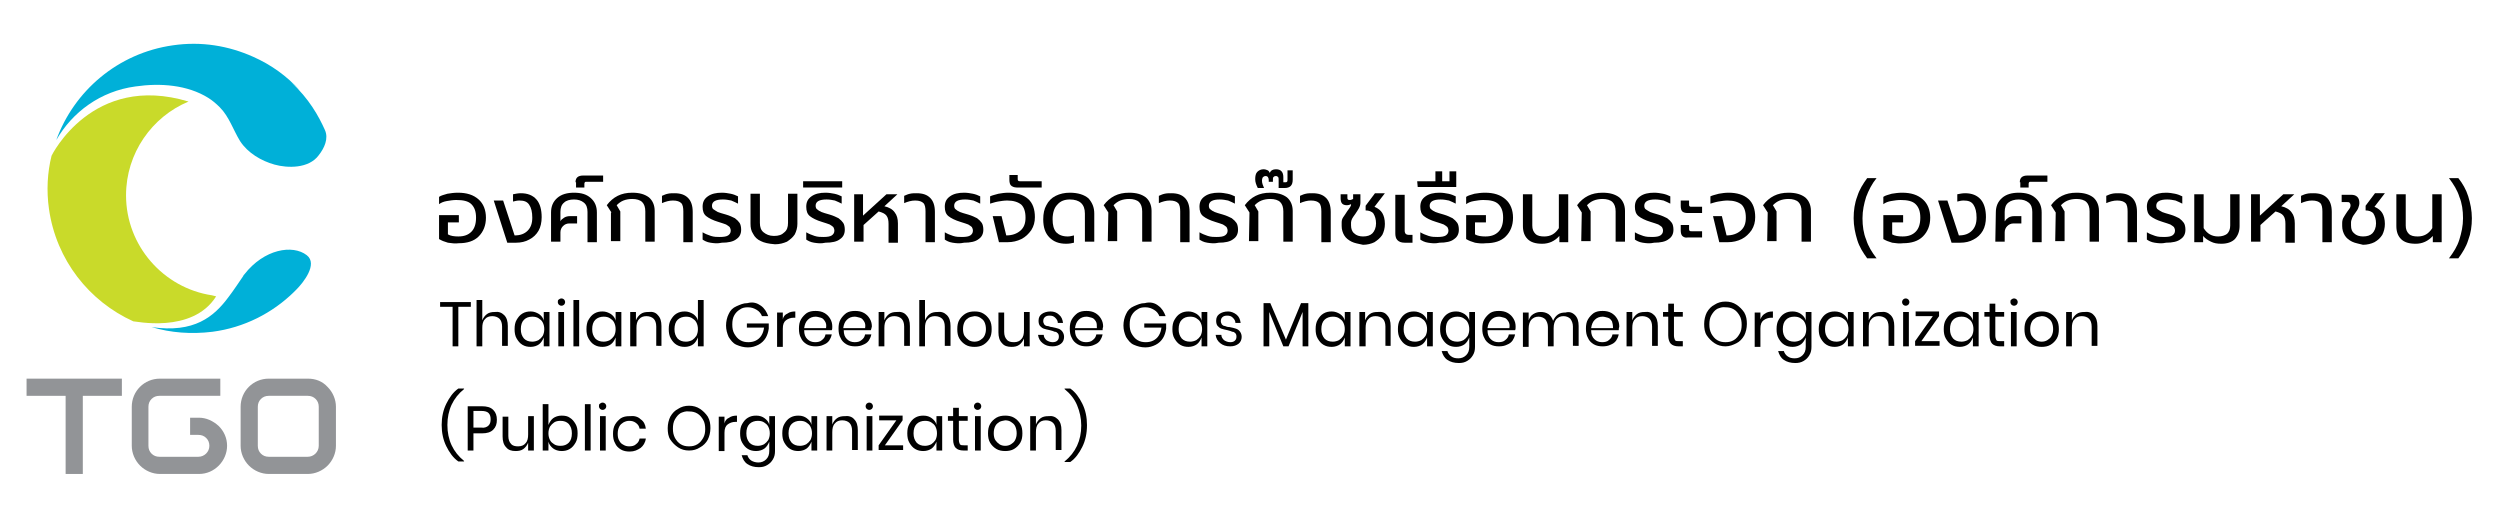 <?xml version="1.0" encoding="utf-8"?>
<!-- Generator: Adobe Illustrator 23.0.1, SVG Export Plug-In . SVG Version: 6.00 Build 0)  -->
<svg version="1.1" id="Layer_1" xmlns="http://www.w3.org/2000/svg" xmlns:xlink="http://www.w3.org/1999/xlink" x="0px" y="0px"
	 viewBox="0 0 480 101" style="enable-background:new 0 0 480 101;" xml:space="preserve">
<style type="text/css">
	.logost0{fill:#C9DA2A;}
	.logost1{fill:#00B0D8;}
	.logost2{fill:#929497;}
</style>
<g>
	<path class="logost0" d="M41.5,56.9L41.5,56.9c-0.3-0.1-0.5-0.1-0.8-0.2c-9.3-1.4-16.5-9.5-16.5-19.2c0-8.1,5-15.1,12-18
		C17.7,13.9,9.9,29.9,9.9,29.9c-0.8,3.2-1,6.7-0.5,10.2c1.4,9.9,7.8,17.8,16.2,21.6l0,0C25.7,61.6,36.9,64.2,41.5,56.9"/>
	<path class="logost1" d="M58.9,49c-2.7-2.1-8.2-1.2-12,3.7c-0.1,0.1-0.2,0.2-0.2,0.3c-0.9,1.3-1.8,2.7-2.8,4c-2.8,3.8-6.6,7-14.8,5.8
		c3.7,1.1,7.6,1.4,11.7,0.9c6.1-0.8,11.5-3.6,15.6-7.6l0,0c0,0,0.2-0.2,0.5-0.5C58.2,54.3,61.1,50.7,58.9,49"/>
	<path class="logost1" d="M62.4,25c-1.2-2.7-3.1-6.1-6.5-9.2c0.6,0.5,1.2,1.1,1.7,1.6c-2.5-2.8-5.6-5-9-6.5c-4.7-2.1-9.9-3-15.4-2.2
		c-10.6,1.5-19,8.8-22.4,18.2c3.1-5.4,8.5-9.4,15.2-10.3c4.8-0.7,10-0.3,14,2.2c0.8,0.5,1.5,1.1,2.2,1.8c1.8,1.8,2.6,4.4,3.9,6.5
		c1.5,2.3,4.1,3.8,6.6,4.5s6.6,0.8,8.5-1.8C62.3,28.4,63.1,26.6,62.4,25"/>
</g>
<g>
	<path class="logost2" d="M59.1,72.7c1.5,0,2.8,0.5,3.8,1.6c1,1,1.6,2.4,1.6,3.8v7.5c0,1.4-0.6,2.8-1.6,3.8S60.5,91,59.1,91h-7.5
		c-1.4,0-2.8-0.6-3.8-1.6s-1.6-2.4-1.6-3.8v-7.5c0-3,2.4-5.4,5.4-5.4H59.1z M61.2,85.6v-7.5c0-0.6-0.2-1.1-0.6-1.5S59.7,76,59.1,76
		h-7.5c-0.6,0-1.1,0.2-1.5,0.6s-0.6,0.9-0.6,1.5v7.5c0,0.6,0.2,1.1,0.6,1.5c0.4,0.4,0.9,0.6,1.5,0.6h7.5
		C60.2,87.7,61.2,86.8,61.2,85.6"/>
	<polygon class="logost2" points="23.4,72.7 5.1,72.7 5.1,76 12.6,76 12.6,91 15.9,91 15.9,76 23.4,76 	"/>
	<path class="logost2" d="M38.2,80.2L38.2,80.2h-1.7v3.3h1.6c0.6,0,1.1,0.2,1.5,0.6s0.6,0.9,0.6,1.5c0,1.2-1,2.1-2.1,2.1h-7.5
		c-0.6,0-1.1-0.2-1.5-0.6s-0.6-0.9-0.6-1.5v-7.5c0-0.6,0.2-1.1,0.6-1.5S30,76,30.6,76h11.7v-3.3H30.7c-3,0-5.4,2.4-5.4,5.4v7.5
		c0,1.4,0.6,2.8,1.6,3.8s2.4,1.6,3.8,1.6h7.5c1.5,0,2.8-0.6,3.8-1.6s1.6-2.4,1.6-3.8c0-1.5-0.6-2.8-1.6-3.8
		C40.9,80.8,39.6,80.2,38.2,80.2"/>
</g>
<g>
	<path d="M86,46.6c-0.7-0.2-1.2-0.4-1.7-0.7v-4.6h3.8v1.4H86V45c0.5,0.3,1.2,0.4,2,0.4c1.1,0,1.9-0.3,2.5-0.9
		c0.6-0.6,0.9-1.5,0.9-2.7s-0.3-2-0.9-2.6s-1.6-0.8-2.9-0.8c-0.6,0-1.2,0.1-1.8,0.2c-0.6,0.1-1.1,0.3-1.5,0.6v-1.4
		c0.4-0.3,1-0.4,1.6-0.6c0.6-0.1,1.3-0.2,2-0.2c1.7,0,3,0.4,4,1.3c0.9,0.8,1.4,2,1.4,3.5s-0.5,2.7-1.4,3.6c-0.9,0.9-2.2,1.3-3.8,1.3
		C87.4,46.8,86.7,46.7,86,46.6z"/>
	<path d="M94.8,38.5h1.8l2.2,6.7c1.1,0,1.9-0.3,2.5-0.9c0.6-0.6,0.9-1.4,0.9-2.5s-0.2-1.9-0.6-2.5s-1-0.8-1.9-0.8
		c-0.4,0-0.8,0.1-1.2,0.2v-1.4c0.5-0.1,1-0.2,1.5-0.2c1.3,0,2.3,0.4,3,1.2s1,2,1,3.4c0,1-0.2,1.9-0.6,2.6s-1,1.3-1.8,1.7
		c-0.7,0.4-1.6,0.6-2.5,0.6h-1.7L94.8,38.5z"/>
	<path d="M105.8,40.8c0-1.2,0.4-2.1,1.2-2.8c0.8-0.7,1.9-1,3.2-1c1.4,0,2.4,0.3,3.2,1c0.8,0.7,1.2,1.6,1.2,2.8v5.7h-1.8v-5.8
		c0-0.8-0.2-1.4-0.7-1.8c-0.5-0.4-1.1-0.6-1.9-0.6s-1.5,0.2-1.9,0.6c-0.5,0.4-0.7,1-0.7,1.8v1.8c0.1-0.3,0.4-0.5,0.7-0.7
		c0.3-0.2,0.7-0.3,1.1-0.3h1.4v1.4h-1.5c-0.5,0-0.9,0.2-1.2,0.5c-0.3,0.3-0.5,0.7-0.5,1.2v1.8h-1.8L105.8,40.8L105.8,40.8z"/>
	<path d="M110.5,35c0-0.9,0.5-1.3,1.5-1.3h3.8v1.2h-3.1c-0.2,0-0.4,0-0.4,0.1c-0.1,0.1-0.1,0.2-0.1,0.4V36h-1.6v-1H110.5z"/>
	<path d="M117.4,40.8l-0.9-1.4c0.6-0.8,1.3-1.4,2.1-1.8c0.8-0.4,1.7-0.6,2.8-0.6c1.4,0,2.4,0.3,3.2,0.9c0.7,0.6,1.1,1.5,1.1,2.6v5.9
		h-1.8v-5.8c0-0.8-0.2-1.4-0.6-1.8c-0.4-0.4-1.1-0.6-1.9-0.6c-0.6,0-1.2,0.1-1.7,0.3s-0.9,0.5-1.3,0.9l0.7,1.2v5.7h-1.8v-5.5
		C117.3,40.8,117.4,40.8,117.4,40.8z"/>
	<path d="M131.2,40.6c0-0.7-0.1-1.3-0.4-1.6c-0.3-0.3-0.8-0.5-1.6-0.5c-0.7,0-1.4,0.2-2.1,0.5v-1.4c0.3-0.1,0.6-0.3,1.1-0.4
		c0.4-0.1,0.9-0.1,1.3-0.1c1.2,0,2,0.3,2.6,0.9c0.6,0.6,0.9,1.5,0.9,2.7v5.8h-1.8V40.6z"/>
	<path d="M136.4,46.6c-0.7-0.1-1.2-0.4-1.5-0.6v-1.4c0.5,0.3,1,0.5,1.6,0.7s1.2,0.2,1.7,0.2c0.8,0,1.3-0.1,1.6-0.3s0.5-0.5,0.5-0.9
		c0-0.3-0.1-0.5-0.2-0.7c-0.2-0.2-0.4-0.3-0.7-0.5c-0.3-0.1-0.8-0.3-1.5-0.5c-1-0.3-1.8-0.7-2.3-1.1s-0.7-1-0.7-1.8
		c0-0.9,0.3-1.5,1-2s1.6-0.7,2.7-0.7c0.6,0,1.2,0.1,1.7,0.2c0.5,0.1,1,0.3,1.4,0.5v1.4c-0.4-0.2-0.8-0.4-1.3-0.6
		c-0.5-0.1-1-0.2-1.6-0.2c-1.4,0-2.1,0.4-2.1,1.2c0,0.3,0.1,0.6,0.3,0.7s0.4,0.3,0.8,0.5c0.3,0.1,0.8,0.3,1.6,0.5
		c0.7,0.2,1.3,0.5,1.7,0.7c0.4,0.3,0.7,0.6,0.9,0.9c0.2,0.3,0.3,0.8,0.3,1.3c0,0.8-0.3,1.4-0.9,1.8c-0.6,0.5-1.6,0.7-2.8,0.7
		C137.7,46.8,137.1,46.7,136.4,46.6z"/>
	<path d="M146.1,46.3c-0.7-0.3-1.2-0.8-1.5-1.4c-0.4-0.6-0.5-1.2-0.5-2v-5.7h1.8v5.6c0,0.8,0.2,1.4,0.7,1.8c0.5,0.4,1.1,0.7,2,0.7
		s1.5-0.2,2-0.7c0.5-0.4,0.7-1,0.7-1.8v-5.6h1.8V43c0,0.7-0.2,1.4-0.5,2c-0.4,0.6-0.9,1-1.5,1.4c-0.7,0.3-1.4,0.5-2.3,0.5
		C147.5,46.8,146.7,46.6,146.1,46.3z"/>
	<path d="M156.3,46.6c-0.7-0.1-1.2-0.4-1.5-0.6v-1.4c0.5,0.3,1,0.5,1.6,0.7s1.2,0.2,1.7,0.2c0.8,0,1.3-0.1,1.6-0.3s0.5-0.5,0.5-0.9
		c0-0.3-0.1-0.5-0.2-0.7c-0.2-0.2-0.4-0.3-0.7-0.5c-0.3-0.1-0.8-0.3-1.5-0.5c-1-0.3-1.8-0.7-2.3-1.1c-0.5-0.4-0.7-1-0.7-1.8
		c0-0.9,0.3-1.5,1-2s1.6-0.7,2.7-0.7c0.6,0,1.2,0.1,1.7,0.2c0.5,0.1,1,0.3,1.4,0.5v1.4c-0.4-0.2-0.8-0.4-1.3-0.6
		c-0.5-0.1-1-0.2-1.6-0.2c-1.4,0-2.1,0.4-2.1,1.2c0,0.3,0.1,0.6,0.3,0.7c0.2,0.2,0.4,0.3,0.8,0.5c0.3,0.1,0.8,0.3,1.6,0.5
		c0.7,0.2,1.3,0.5,1.7,0.7c0.4,0.3,0.7,0.6,0.9,0.9c0.2,0.3,0.3,0.8,0.3,1.3c0,0.8-0.3,1.4-0.9,1.8c-0.6,0.5-1.6,0.7-2.8,0.7
		C157.6,46.8,157,46.7,156.3,46.6z"/>
	<path d="M154.2,34.8h7.5V36h-7.5V34.8z"/>
	<path d="M163.9,37.3h1.8v4.1l4.5-4.1h2.1l-2.5,2.3c0.9,0.2,1.6,0.6,2,1.2c0.4,0.5,0.6,1.2,0.6,2.1v3.7h-1.8V43
		c0-0.7-0.1-1.2-0.4-1.6c-0.3-0.4-0.8-0.6-1.5-0.8l-2.9,2.6v3.2H164v-9.1C164,37.3,163.9,37.3,163.9,37.3z"/>
	<path d="M177.7,40.6c0-0.7-0.1-1.3-0.4-1.6c-0.3-0.3-0.8-0.5-1.6-0.5c-0.7,0-1.4,0.2-2.1,0.5v-1.4c0.3-0.1,0.6-0.3,1.1-0.4
		c0.4-0.1,0.9-0.1,1.3-0.1c1.2,0,2,0.3,2.6,0.9c0.6,0.6,0.9,1.5,0.9,2.7v5.8h-1.8V40.6z"/>
	<path d="M182.9,46.6c-0.7-0.1-1.2-0.4-1.5-0.6v-1.4c0.5,0.3,1,0.5,1.6,0.7s1.2,0.2,1.7,0.2c0.8,0,1.3-0.1,1.6-0.3s0.5-0.5,0.5-0.9
		c0-0.3-0.1-0.5-0.2-0.7c-0.2-0.2-0.4-0.3-0.7-0.5c-0.3-0.1-0.8-0.3-1.5-0.5c-1-0.3-1.8-0.7-2.3-1.1c-0.5-0.4-0.7-1-0.7-1.8
		c0-0.9,0.3-1.5,1-2s1.6-0.7,2.7-0.7c0.6,0,1.2,0.1,1.7,0.2c0.5,0.1,1,0.3,1.4,0.5v1.4c-0.4-0.2-0.8-0.4-1.3-0.6
		c-0.5-0.1-1-0.2-1.6-0.2c-1.4,0-2.1,0.4-2.1,1.2c0,0.3,0.1,0.6,0.3,0.7c0.2,0.2,0.4,0.3,0.8,0.5c0.3,0.1,0.8,0.3,1.6,0.5
		c0.7,0.2,1.3,0.5,1.7,0.7c0.4,0.3,0.7,0.6,0.9,0.9c0.2,0.3,0.3,0.8,0.3,1.3c0,0.8-0.3,1.4-0.9,1.8c-0.6,0.5-1.6,0.7-2.8,0.7
		C184.2,46.8,183.6,46.7,182.9,46.6z"/>
	<path d="M190.6,41.5h1.7l0.9,3.7c1.1,0,2-0.3,2.7-0.9c0.7-0.6,1-1.4,1-2.5c0-1.2-0.3-2-0.8-2.5c-0.6-0.5-1.5-0.8-2.7-0.8
		c-0.6,0-1.2,0.1-1.8,0.2c-0.6,0.1-1.1,0.3-1.5,0.4v-1.4c0.4-0.2,0.9-0.3,1.6-0.5c0.6-0.1,1.2-0.2,1.9-0.2c1.6,0,2.9,0.4,3.8,1.2
		c0.9,0.8,1.3,2,1.3,3.5c0,0.9-0.2,1.7-0.7,2.5c-0.5,0.7-1.1,1.3-1.9,1.7c-0.8,0.4-1.7,0.6-2.6,0.6h-1.7L190.6,41.5z"/>
	<path d="M194.1,35.6c-0.2-0.2-0.3-0.6-0.3-1.1v-0.9h1.6v0.7c0,0.2,0,0.3,0.1,0.4c0.1,0.1,0.2,0.1,0.4,0.1h4.1V36h-4.8
		C194.7,36,194.3,35.8,194.1,35.6z"/>
	<path d="M201.5,45.6c-0.8-0.8-1.2-1.9-1.2-3.5c0-1.1,0.2-2,0.6-2.7c0.4-0.8,1-1.4,1.8-1.8s1.7-0.6,2.7-0.6c1.6,0,2.8,0.4,3.6,1.1
		c0.7,0.8,1.1,1.7,1.1,2.9v5.4h-1.8V41c0-1.8-1-2.7-2.9-2.7c-1,0-1.8,0.3-2.4,1c-0.6,0.6-0.9,1.6-0.9,2.8c0,1.1,0.2,1.9,0.7,2.5
		c0.5,0.5,1.2,0.8,2.2,0.8c0.4,0,0.8-0.1,1.2-0.2v1.4c-0.4,0.1-0.9,0.2-1.5,0.2C203.3,46.8,202.3,46.4,201.5,45.6z"/>
	<path d="M212.8,40.8l-0.9-1.4c0.6-0.8,1.3-1.4,2.1-1.8c0.8-0.4,1.7-0.6,2.8-0.6c1.4,0,2.4,0.3,3.2,0.9c0.7,0.6,1.1,1.5,1.1,2.6v5.9
		h-1.8v-5.8c0-0.8-0.2-1.4-0.6-1.8c-0.4-0.4-1.1-0.6-1.9-0.6c-0.6,0-1.2,0.1-1.7,0.3s-0.9,0.5-1.3,0.9l0.7,1.2v5.7h-1.8L212.8,40.8
		L212.8,40.8z"/>
	<path d="M226.6,40.6c0-0.7-0.1-1.3-0.4-1.6c-0.3-0.3-0.8-0.5-1.6-0.5c-0.7,0-1.4,0.2-2.1,0.5v-1.4c0.3-0.1,0.6-0.3,1.1-0.4
		c0.4-0.1,0.9-0.1,1.3-0.1c1.2,0,2,0.3,2.6,0.9c0.6,0.6,0.9,1.5,0.9,2.7v5.8h-1.8V40.6z"/>
	<path d="M231.8,46.6c-0.7-0.1-1.2-0.4-1.5-0.6v-1.4c0.5,0.3,1,0.5,1.6,0.7s1.2,0.2,1.7,0.2c0.8,0,1.3-0.1,1.6-0.3s0.5-0.5,0.5-0.9
		c0-0.3-0.1-0.5-0.2-0.7c-0.2-0.2-0.4-0.3-0.7-0.5c-0.3-0.1-0.8-0.3-1.5-0.5c-1-0.3-1.8-0.7-2.3-1.1s-0.7-1-0.7-1.8
		c0-0.9,0.3-1.5,1-2s1.6-0.7,2.7-0.7c0.6,0,1.2,0.1,1.7,0.2c0.5,0.1,1,0.3,1.4,0.5v1.4c-0.4-0.2-0.8-0.4-1.3-0.6
		c-0.5-0.1-1-0.2-1.6-0.2c-1.4,0-2.1,0.4-2.1,1.2c0,0.3,0.1,0.6,0.3,0.7c0.2,0.2,0.4,0.3,0.8,0.5c0.3,0.1,0.8,0.3,1.6,0.5
		c0.7,0.2,1.3,0.5,1.7,0.7c0.4,0.3,0.7,0.6,0.9,0.9c0.2,0.3,0.3,0.8,0.3,1.3c0,0.8-0.3,1.4-0.9,1.8c-0.6,0.5-1.6,0.7-2.8,0.7
		C233.1,46.8,232.5,46.7,231.8,46.6z"/>
	<path d="M239.9,40.8l-0.9-1.4c0.6-0.8,1.3-1.4,2.1-1.8c0.8-0.4,1.7-0.6,2.8-0.6c1.4,0,2.4,0.3,3.2,0.9c0.7,0.6,1.1,1.5,1.1,2.6v5.9
		h-1.8v-5.8c0-0.8-0.2-1.4-0.6-1.8c-0.4-0.4-1.1-0.6-1.9-0.6c-0.6,0-1.2,0.1-1.7,0.3s-0.9,0.5-1.3,0.9l0.7,1.2v5.7h-1.8L239.9,40.8
		L239.9,40.8z"/>
	<path d="M241,34.4c0-0.6,0.1-1.1,0.4-1.4c0.3-0.3,0.7-0.5,1.2-0.5c0.3,0,0.6,0.1,0.8,0.2c0.2,0.1,0.3,0.3,0.4,0.5
		c0.2-0.5,0.6-0.7,1.2-0.7c0.9,0,1.4,0.5,1.4,1.5v1h0.3c0.2,0,0.3,0,0.4-0.1c0.1-0.1,0.1-0.2,0.1-0.4v-1.8h1v1.8
		c0,1.1-0.5,1.6-1.6,1.6h-1.1v-1.5c0-0.3,0-0.5-0.1-0.6s-0.2-0.2-0.4-0.2c-0.3,0-0.4,0.1-0.5,0.2c-0.1,0.1-0.1,0.3-0.1,0.6v0.3h-0.8
		v-0.3c0-0.5-0.2-0.8-0.6-0.8c-0.2,0-0.4,0.1-0.5,0.2s-0.2,0.4-0.2,0.7c0,0.5,0.2,0.9,0.4,1.4h-1.2C241.2,35.5,241,35,241,34.4z"/>
	<path d="M253.7,40.6c0-0.7-0.1-1.3-0.4-1.6c-0.3-0.3-0.8-0.5-1.6-0.5c-0.7,0-1.4,0.2-2.1,0.5v-1.4c0.3-0.1,0.6-0.3,1.1-0.4
		c0.4-0.1,0.9-0.1,1.3-0.1c1.2,0,2,0.3,2.6,0.9c0.6,0.6,0.9,1.5,0.9,2.7v5.8h-1.8V40.6z"/>
	<path d="M259.5,46.4c-0.6-0.3-1.1-0.7-1.4-1.2s-0.5-1.1-0.5-1.8v-0.7c0-0.4,0.1-0.7,0.3-1c0.2-0.3,0.5-0.7,0.8-1.2
		c0.2-0.3,0.4-0.5,0.5-0.7s0.2-0.3,0.2-0.5v-0.1c-0.2,0.1-0.5,0.2-0.8,0.2c-0.4,0-0.7-0.1-0.9-0.3c-0.2-0.2-0.3-0.6-0.3-1v-0.8h1.3
		v0.6c0,0.2,0,0.3,0.1,0.4c0.1,0.1,0.2,0.1,0.4,0.1c0.2,0,0.4-0.1,0.6-0.2v-0.9h1.4v1.6c0,0.4-0.1,0.7-0.3,1.1
		c-0.2,0.3-0.4,0.7-0.7,1.1c-0.3,0.4-0.5,0.7-0.6,0.9s-0.2,0.5-0.2,0.7v0.6c0,0.6,0.2,1.2,0.6,1.5c0.4,0.4,1,0.6,1.7,0.6
		c0.8,0,1.4-0.2,1.8-0.6c0.4-0.4,0.7-1.1,0.7-1.9c0-0.8-0.2-1.4-0.5-1.9c-0.3-0.4-0.9-0.6-1.5-0.6v-0.9l1.8-2.4h1.9l-2,2.6
		c0.7,0.3,1.2,0.7,1.5,1.2s0.5,1.2,0.5,2.1c0,0.8-0.2,1.5-0.5,2.1c-0.4,0.6-0.9,1-1.5,1.4c-0.6,0.3-1.4,0.5-2.2,0.5
		C260.8,46.8,260.1,46.7,259.5,46.4z"/>
	<path d="M268.3,46.1c-0.3-0.3-0.4-0.8-0.4-1.3v-7.4h1.8v6.9c0,0.3,0.1,0.5,0.2,0.6s0.3,0.2,0.7,0.2h0.6v1.5h-1.5
		C269,46.6,268.6,46.4,268.3,46.1z"/>
	<path d="M274.2,46.6c-0.7-0.1-1.2-0.4-1.5-0.6v-1.4c0.5,0.3,1,0.5,1.6,0.7s1.2,0.2,1.7,0.2c0.8,0,1.3-0.1,1.6-0.3
		c0.3-0.2,0.5-0.5,0.5-0.9c0-0.3-0.1-0.5-0.2-0.7c-0.2-0.2-0.4-0.3-0.7-0.5c-0.3-0.1-0.8-0.3-1.5-0.5c-1-0.3-1.8-0.7-2.3-1.1
		s-0.7-1-0.7-1.8c0-0.9,0.3-1.5,1-2s1.6-0.7,2.7-0.7c0.6,0,1.2,0.1,1.7,0.2c0.5,0.1,1,0.3,1.4,0.5v1.4c-0.4-0.2-0.8-0.4-1.3-0.6
		c-0.5-0.1-1-0.2-1.6-0.2c-1.4,0-2.1,0.4-2.1,1.2c0,0.3,0.1,0.6,0.3,0.7c0.2,0.2,0.4,0.3,0.8,0.5c0.3,0.1,0.8,0.3,1.6,0.5
		c0.7,0.2,1.3,0.5,1.7,0.7c0.4,0.3,0.7,0.6,0.9,0.9c0.2,0.3,0.3,0.8,0.3,1.3c0,0.8-0.3,1.4-0.9,1.8c-0.6,0.5-1.6,0.7-2.8,0.7
		C275.5,46.8,274.9,46.7,274.2,46.6z"/>
	<path d="M272.1,34.8h3.5v-1.9h1.3v1.9h1.4v-1.9h1.3v3h-7.4L272.1,34.8L272.1,34.8z"/>
	<path d="M283.2,46.6c-0.7-0.2-1.2-0.4-1.7-0.7v-4.6h3.8v1.4h-2.1V45c0.5,0.3,1.2,0.4,2,0.4c1.1,0,1.9-0.3,2.5-0.9
		c0.6-0.6,0.9-1.5,0.9-2.7s-0.3-2-0.9-2.6s-1.6-0.8-2.9-0.8c-0.6,0-1.2,0.1-1.8,0.2c-0.6,0.1-1.1,0.3-1.5,0.6v-1.4
		c0.4-0.3,1-0.4,1.6-0.6c0.6-0.1,1.3-0.2,2-0.2c1.7,0,3,0.4,4,1.3c0.9,0.8,1.4,2,1.4,3.5s-0.5,2.7-1.4,3.6c-0.9,0.9-2.2,1.3-3.8,1.3
		C284.5,46.8,283.8,46.7,283.2,46.6z"/>
	<path d="M293.3,45.9c-0.6-0.6-0.9-1.4-0.9-2.5v-6.1h1.8v6c0,0.7,0.2,1.2,0.6,1.6c0.4,0.4,1,0.5,1.7,0.5c1.2,0,2.1-0.5,2.8-1.6v-6.5
		h1.8v9.2h-1.7v-1.2c-0.9,1-2,1.5-3.3,1.5C294.8,46.8,293.9,46.5,293.3,45.9z"/>
	<path d="M303.7,40.8l-0.9-1.4c0.6-0.8,1.3-1.4,2.1-1.8s1.7-0.6,2.8-0.6c1.4,0,2.4,0.3,3.2,0.9c0.7,0.6,1.1,1.5,1.1,2.6v5.9h-1.8
		v-5.8c0-0.8-0.2-1.4-0.6-1.8c-0.4-0.4-1.1-0.6-1.9-0.6c-0.6,0-1.2,0.1-1.7,0.3s-0.9,0.5-1.3,0.9l0.7,1.2v5.7h-1.8L303.7,40.8
		L303.7,40.8z"/>
	<path d="M315.4,46.6c-0.7-0.1-1.2-0.4-1.5-0.6v-1.4c0.5,0.3,1,0.5,1.6,0.7s1.2,0.2,1.7,0.2c0.8,0,1.3-0.1,1.6-0.3s0.5-0.5,0.5-0.9
		c0-0.3-0.1-0.5-0.2-0.7c-0.2-0.2-0.4-0.3-0.7-0.5c-0.3-0.1-0.8-0.3-1.5-0.5c-1-0.3-1.8-0.7-2.3-1.1s-0.7-1-0.7-1.8
		c0-0.9,0.3-1.5,1-2s1.6-0.7,2.7-0.7c0.6,0,1.2,0.1,1.7,0.2c0.5,0.1,1,0.3,1.4,0.5v1.4c-0.4-0.2-0.8-0.4-1.3-0.6
		c-0.5-0.1-1-0.2-1.6-0.2c-1.4,0-2.1,0.4-2.1,1.2c0,0.3,0.1,0.6,0.3,0.7s0.4,0.3,0.8,0.5c0.3,0.1,0.8,0.3,1.6,0.5
		c0.7,0.2,1.3,0.5,1.7,0.7c0.4,0.3,0.7,0.6,0.9,0.9c0.2,0.3,0.3,0.8,0.3,1.3c0,0.8-0.3,1.4-0.9,1.8c-0.6,0.5-1.6,0.7-2.8,0.7
		C316.7,46.8,316.1,46.7,315.4,46.6z"/>
	<path d="M323,40.6c-0.2-0.2-0.3-0.6-0.3-1.1v-1h1.6v0.7c0,0.2,0,0.3,0.1,0.4c0.1,0.1,0.2,0.1,0.4,0.1h2v1.2H324
		C323.6,40.9,323.2,40.8,323,40.6z M323,45.3c-0.2-0.2-0.3-0.6-0.3-1.1v-1h1.6v0.7c0,0.2,0,0.3,0.1,0.4c0.1,0.1,0.2,0.1,0.4,0.1h2
		v1.2H324C323.6,45.7,323.2,45.5,323,45.3z"/>
	<path d="M328.9,41.5h1.7l0.9,3.7c1.1,0,2-0.3,2.7-0.9c0.7-0.6,1-1.4,1-2.5c0-1.2-0.3-2-0.8-2.5c-0.6-0.5-1.5-0.8-2.7-0.8
		c-0.6,0-1.2,0.1-1.8,0.2c-0.6,0.1-1.1,0.3-1.5,0.4v-1.4c0.4-0.2,0.9-0.3,1.6-0.5c0.6-0.1,1.2-0.2,1.9-0.2c1.6,0,2.9,0.4,3.8,1.2
		s1.3,2,1.3,3.5c0,0.9-0.2,1.7-0.7,2.5c-0.5,0.7-1.1,1.3-1.9,1.7s-1.7,0.6-2.6,0.6h-1.7L328.9,41.5z"/>
	<path d="M339.4,40.8l-0.9-1.4c0.6-0.8,1.3-1.4,2.1-1.8s1.7-0.6,2.8-0.6c1.4,0,2.4,0.3,3.2,0.9c0.7,0.6,1.1,1.5,1.1,2.6v5.9h-1.8
		v-5.8c0-0.8-0.2-1.4-0.6-1.8c-0.4-0.4-1.1-0.6-1.9-0.6c-0.6,0-1.2,0.1-1.7,0.3s-0.9,0.5-1.3,0.9l0.7,1.2v5.7h-1.8L339.4,40.8
		L339.4,40.8z"/>
	<path d="M356.6,46.1c-0.4-1.3-0.7-2.7-0.7-4.2s0.2-2.9,0.7-4.2c0.4-1.3,1.1-2.4,1.9-3.5h1.8c-0.9,1.1-1.5,2.3-2,3.6
		c-0.4,1.3-0.7,2.6-0.7,4.1s0.2,2.9,0.7,4.1c0.4,1.3,1.1,2.4,2,3.6h-1.8C357.7,48.5,357,47.4,356.6,46.1z"/>
	<path d="M363.3,46.6c-0.7-0.2-1.2-0.4-1.7-0.7v-4.6h3.8v1.4h-2.1V45c0.5,0.3,1.2,0.4,2,0.4c1.1,0,1.9-0.3,2.5-0.9
		c0.6-0.6,0.9-1.5,0.9-2.7s-0.3-2-0.9-2.6s-1.6-0.8-2.9-0.8c-0.6,0-1.2,0.1-1.8,0.2c-0.6,0.1-1.1,0.3-1.5,0.6v-1.4
		c0.4-0.3,1-0.4,1.6-0.6c0.6-0.1,1.3-0.2,2-0.2c1.7,0,3,0.4,4,1.3c0.9,0.8,1.4,2,1.4,3.5s-0.5,2.7-1.4,3.6c-0.9,0.9-2.2,1.3-3.8,1.3
		C364.7,46.8,364,46.7,363.3,46.6z"/>
	<path d="M372.1,38.5h1.8l2.2,6.7c1.1,0,1.9-0.3,2.5-0.9c0.6-0.6,0.9-1.4,0.9-2.5s-0.2-1.9-0.6-2.5s-1-0.8-1.9-0.8
		c-0.4,0-0.8,0.1-1.2,0.2v-1.4c0.5-0.1,1-0.2,1.5-0.2c1.3,0,2.3,0.4,3,1.2s1,2,1,3.4c0,1-0.2,1.9-0.6,2.6c-0.4,0.7-1,1.3-1.8,1.7
		c-0.7,0.4-1.6,0.6-2.5,0.6h-1.7L372.1,38.5z"/>
	<path d="M383.2,40.8c0-1.2,0.4-2.1,1.2-2.8c0.8-0.7,1.9-1,3.2-1c1.4,0,2.4,0.3,3.2,1c0.8,0.7,1.2,1.6,1.2,2.8v5.7h-1.8v-5.8
		c0-0.8-0.2-1.4-0.7-1.8c-0.5-0.4-1.1-0.6-1.9-0.6s-1.5,0.2-2,0.6c-0.5,0.4-0.7,1-0.7,1.8v1.8c0.2-0.3,0.4-0.5,0.7-0.7
		s0.7-0.3,1.1-0.3h1.4v1.4h-1.5c-0.5,0-0.9,0.2-1.2,0.5c-0.3,0.3-0.5,0.7-0.5,1.2v1.8h-1.8L383.2,40.8L383.2,40.8z"/>
	<path d="M387.8,35c0-0.9,0.5-1.3,1.5-1.3h3.8v1.2H390c-0.2,0-0.4,0-0.4,0.1c-0.1,0.1-0.1,0.2-0.1,0.4V36h-1.6v-1H387.8z"/>
	<path d="M394.7,40.8l-0.9-1.4c0.6-0.8,1.3-1.4,2.1-1.8s1.7-0.6,2.8-0.6c1.4,0,2.4,0.3,3.2,0.9c0.7,0.6,1.1,1.5,1.1,2.6v5.9h-1.8
		v-5.8c0-0.8-0.2-1.4-0.6-1.8c-0.4-0.4-1.1-0.6-1.9-0.6c-0.6,0-1.2,0.1-1.7,0.3s-0.9,0.5-1.3,0.9l0.7,1.2v5.7h-1.8L394.7,40.8
		L394.7,40.8z"/>
	<path d="M408.5,40.6c0-0.7-0.1-1.3-0.4-1.6s-0.8-0.5-1.6-0.5c-0.7,0-1.4,0.2-2.1,0.5v-1.4c0.3-0.1,0.6-0.3,1.1-0.4
		c0.4-0.1,0.9-0.1,1.3-0.1c1.2,0,2,0.3,2.6,0.9c0.6,0.6,0.9,1.5,0.9,2.7v5.8h-1.8V40.6z"/>
	<path d="M413.7,46.6c-0.7-0.1-1.2-0.4-1.5-0.6v-1.4c0.5,0.3,1,0.5,1.6,0.7s1.2,0.2,1.7,0.2c0.8,0,1.3-0.1,1.6-0.3
		c0.3-0.2,0.5-0.5,0.5-0.9c0-0.3-0.1-0.5-0.2-0.7c-0.2-0.2-0.4-0.3-0.7-0.5c-0.3-0.1-0.8-0.3-1.5-0.5c-1-0.3-1.8-0.7-2.3-1.1
		s-0.7-1-0.7-1.8c0-0.9,0.3-1.5,1-2s1.6-0.7,2.7-0.7c0.6,0,1.2,0.1,1.7,0.2c0.5,0.1,1,0.3,1.4,0.5v1.4c-0.4-0.2-0.8-0.4-1.3-0.6
		c-0.5-0.1-1-0.2-1.6-0.2c-1.4,0-2.1,0.4-2.1,1.2c0,0.3,0.1,0.6,0.3,0.7s0.4,0.3,0.8,0.5c0.3,0.1,0.8,0.3,1.6,0.5
		c0.7,0.2,1.3,0.5,1.7,0.7c0.4,0.3,0.7,0.6,0.9,0.9c0.2,0.3,0.3,0.8,0.3,1.3c0,0.8-0.3,1.4-0.9,1.8c-0.6,0.5-1.6,0.7-2.8,0.7
		C415,46.8,414.4,46.7,413.7,46.6z"/>
	<path d="M424.5,46.4c-0.6-0.3-1.1-0.6-1.5-1.1v1.2h-1.7v-9.2h1.8v6.5c0.7,1.1,1.6,1.6,2.8,1.6c0.7,0,1.3-0.2,1.7-0.5
		c0.4-0.4,0.6-0.9,0.6-1.6v-6h1.8v6.1c0,1-0.3,1.8-0.9,2.5c-0.6,0.6-1.5,0.9-2.6,0.9C425.7,46.8,425.1,46.7,424.5,46.4z"/>
	<path d="M432.1,37.3h1.8v4.1l4.5-4.1h2.1l-2.5,2.3c0.9,0.2,1.6,0.6,2,1.2c0.4,0.5,0.6,1.2,0.6,2.1v3.7h-1.8V43
		c0-0.7-0.1-1.2-0.4-1.6c-0.3-0.4-0.8-0.6-1.5-0.8l-2.9,2.6v3.2h-1.8v-9.1C432.2,37.3,432.1,37.3,432.1,37.3z"/>
	<path d="M445.9,40.6c0-0.7-0.1-1.3-0.4-1.6s-0.8-0.5-1.6-0.5c-0.7,0-1.4,0.2-2.1,0.5v-1.4c0.3-0.1,0.6-0.3,1.1-0.4
		c0.4-0.1,0.9-0.1,1.3-0.1c1.2,0,2,0.3,2.6,0.9c0.6,0.6,0.9,1.5,0.9,2.7v5.8h-1.8V40.6z"/>
	<path d="M451.6,46.4c-0.6-0.3-1.1-0.7-1.4-1.2s-0.5-1.1-0.5-1.8v-0.6c0-0.4,0.1-0.8,0.3-1.1c0.2-0.3,0.4-0.7,0.7-1.1
		c0.2-0.3,0.4-0.5,0.5-0.7s0.1-0.4,0.1-0.5c0-0.2-0.1-0.4-0.2-0.5s-0.3-0.1-0.5-0.1h-1v-1.4h1.8c0.5,0,0.9,0.1,1.2,0.4
		c0.3,0.3,0.4,0.7,0.4,1.2c0,0.3-0.1,0.6-0.2,0.9c-0.1,0.3-0.3,0.6-0.6,1c-0.3,0.4-0.5,0.7-0.6,1s-0.2,0.5-0.2,0.8v0.6
		c0,0.7,0.2,1.2,0.6,1.5c0.4,0.4,1,0.6,1.7,0.6c0.8,0,1.4-0.2,1.8-0.6c0.4-0.4,0.7-1.1,0.7-1.9c0-0.8-0.2-1.4-0.5-1.9
		c-0.3-0.4-0.9-0.6-1.5-0.6v-0.9l1.8-2.4h1.9l-2,2.6c0.7,0.3,1.2,0.7,1.5,1.2s0.5,1.2,0.5,2.1c0,0.8-0.2,1.5-0.5,2.1
		c-0.4,0.6-0.8,1-1.5,1.4c-0.6,0.3-1.4,0.5-2.2,0.5C453,46.8,452.2,46.7,451.6,46.4z"/>
	<path d="M461,45.9c-0.6-0.6-0.9-1.4-0.9-2.5v-6.1h1.8v6c0,0.7,0.2,1.2,0.6,1.6c0.4,0.4,1,0.5,1.7,0.5c1.2,0,2.1-0.5,2.8-1.6v-6.5
		h1.8v9.2h-1.7v-1.2c-0.9,1-2,1.5-3.3,1.5C462.5,46.8,461.6,46.5,461,45.9z"/>
	<path d="M472.2,46c0.4-1.3,0.7-2.6,0.7-4.1s-0.2-2.9-0.7-4.1c-0.4-1.3-1.1-2.4-2-3.6h1.8c0.8,1,1.5,2.2,1.9,3.5s0.7,2.7,0.7,4.2
		s-0.2,2.9-0.7,4.2c-0.4,1.3-1.1,2.4-1.9,3.5h-1.8C471.1,48.4,471.8,47.3,472.2,46z"/>
</g>
<g>
	<path d="M90.4,58v0.9H88v7.6h-1.1v-7.6h-2.4V58H90.4z"/>
	<path d="M96.8,60.5c0.5,0.5,0.7,1.2,0.7,2.1v3.8h-1.1v-3.7c0-0.7-0.2-1.2-0.5-1.5s-0.8-0.5-1.4-0.5c-0.6,0-1.1,0.2-1.4,0.6
		c-0.4,0.4-0.5,1-0.5,1.7v3.5h-1.1v-8.9h1.1v3.9c0.2-0.5,0.5-0.9,0.9-1.2c0.4-0.3,0.9-0.4,1.5-0.4C95.7,59.8,96.3,60,96.8,60.5z"/>
	<path d="M103.5,60.3c0.4,0.3,0.8,0.7,0.9,1.3v-1.7h1.1v6.6h-1.1v-1.7c-0.2,0.5-0.5,1-0.9,1.3c-0.4,0.3-1,0.5-1.6,0.5
		c-0.6,0-1.1-0.1-1.6-0.4c-0.5-0.3-0.8-0.7-1.1-1.2s-0.4-1.1-0.4-1.8c0-0.7,0.1-1.3,0.4-1.8c0.3-0.5,0.6-0.9,1.1-1.2
		c0.5-0.3,1-0.4,1.6-0.4C102.5,59.8,103,60,103.5,60.3z M100.6,61.4c-0.4,0.4-0.6,1-0.6,1.8s0.2,1.3,0.6,1.8
		c0.4,0.4,0.9,0.6,1.6,0.6c0.4,0,0.8-0.1,1.2-0.3c0.3-0.2,0.6-0.5,0.8-0.8c0.2-0.4,0.3-0.8,0.3-1.3c0-0.5-0.1-0.9-0.3-1.3
		c-0.2-0.4-0.5-0.6-0.8-0.8s-0.7-0.3-1.2-0.3C101.5,60.8,101,61,100.6,61.4z"/>
	<path d="M107.3,57.5c0.1-0.1,0.3-0.2,0.5-0.2c0.2,0,0.4,0.1,0.5,0.2c0.1,0.1,0.2,0.3,0.2,0.5c0,0.2-0.1,0.4-0.2,0.5
		c-0.1,0.1-0.3,0.2-0.5,0.2c-0.2,0-0.4-0.1-0.5-0.2c-0.1-0.1-0.2-0.3-0.2-0.5C107.1,57.8,107.1,57.6,107.3,57.5z M108.3,59.9v6.6
		h-1.1v-6.6H108.3z"/>
	<path d="M111.2,57.6v8.9h-1.1v-8.9H111.2z"/>
	<path d="M117.3,60.3c0.4,0.3,0.8,0.7,0.9,1.3v-1.7h1.1v6.6h-1.1v-1.7c-0.2,0.5-0.5,1-0.9,1.3c-0.4,0.3-1,0.5-1.6,0.5
		c-0.6,0-1.1-0.1-1.6-0.4c-0.5-0.3-0.8-0.7-1.1-1.2s-0.4-1.1-0.4-1.8c0-0.7,0.1-1.3,0.4-1.8c0.3-0.5,0.6-0.9,1.1-1.2
		c0.5-0.3,1-0.4,1.6-0.4C116.3,59.8,116.8,60,117.3,60.3z M114.3,61.4c-0.4,0.4-0.6,1-0.6,1.8s0.2,1.3,0.6,1.8
		c0.4,0.4,0.9,0.6,1.6,0.6c0.4,0,0.8-0.1,1.2-0.3c0.3-0.2,0.6-0.5,0.8-0.8c0.2-0.4,0.3-0.8,0.3-1.3c0-0.5-0.1-0.9-0.3-1.3
		c-0.2-0.4-0.5-0.6-0.8-0.8s-0.7-0.3-1.2-0.3C115.3,60.8,114.7,61,114.3,61.4z"/>
	<path d="M126.3,60.5c0.5,0.5,0.7,1.2,0.7,2.1v3.8H126v-3.7c0-0.7-0.2-1.2-0.5-1.5s-0.8-0.5-1.4-0.5c-0.6,0-1.1,0.2-1.4,0.6
		c-0.4,0.4-0.5,1-0.5,1.7v3.5H121v-6.6h1.1v1.6c0.2-0.5,0.5-0.9,0.9-1.2c0.4-0.3,0.9-0.4,1.5-0.4C125.3,59.8,125.9,60,126.3,60.5z"
		/>
	<path d="M133.1,60.3c0.4,0.3,0.8,0.7,0.9,1.3v-4h1.1v8.9H134v-1.7c-0.2,0.5-0.5,1-0.9,1.3c-0.4,0.3-1,0.5-1.6,0.5
		c-0.6,0-1.1-0.1-1.6-0.4c-0.5-0.3-0.8-0.7-1.1-1.2s-0.4-1.1-0.4-1.8c0-0.7,0.1-1.3,0.4-1.8c0.3-0.5,0.6-0.9,1.1-1.2
		c0.5-0.3,1-0.4,1.6-0.4C132.1,59.8,132.6,60,133.1,60.3z M130.1,61.4c-0.4,0.4-0.6,1-0.6,1.8s0.2,1.3,0.6,1.8
		c0.4,0.4,0.9,0.6,1.6,0.6c0.4,0,0.8-0.1,1.2-0.3c0.3-0.2,0.6-0.5,0.8-0.8c0.2-0.4,0.3-0.8,0.3-1.3c0-0.5-0.1-0.9-0.3-1.3
		c-0.2-0.4-0.5-0.6-0.8-0.8s-0.7-0.3-1.2-0.3C131.1,60.8,130.5,61,130.1,61.4z"/>
	<path d="M146.1,58.7c0.7,0.5,1.1,1.2,1.4,2h-1.2c-0.2-0.5-0.5-0.9-1-1.2c-0.5-0.3-1-0.5-1.7-0.5c-0.6,0-1.1,0.1-1.5,0.4
		c-0.5,0.3-0.8,0.6-1.1,1.1c-0.3,0.5-0.4,1.1-0.4,1.8c0,0.7,0.1,1.3,0.4,1.8c0.3,0.5,0.6,0.9,1.1,1.2c0.5,0.3,1,0.4,1.6,0.4
		c0.5,0,1-0.1,1.4-0.3c0.4-0.2,0.8-0.5,1.1-1s0.4-0.9,0.5-1.5h-3.3v-0.8h4.2v1c-0.1,0.7-0.3,1.3-0.6,1.8c-0.3,0.5-0.8,1-1.4,1.3
		c-0.6,0.3-1.2,0.5-2,0.5c-0.8,0-1.5-0.2-2.2-0.5s-1.1-0.9-1.5-1.5c-0.3-0.7-0.5-1.4-0.5-2.2c0-0.8,0.2-1.6,0.5-2.2
		c0.3-0.7,0.8-1.2,1.5-1.5s1.3-0.6,2.1-0.6C144.6,57.9,145.4,58.2,146.1,58.7z"/>
	<path d="M151.2,60.2c0.4-0.3,0.9-0.4,1.5-0.4V61h-0.3c-0.6,0-1.1,0.2-1.5,0.5c-0.4,0.3-0.6,0.8-0.6,1.6v3.5h-1.1v-6.6h1.1v1.3
		C150.4,60.8,150.7,60.4,151.2,60.2z"/>
	<path d="M159.7,63.4h-5.3c0,0.8,0.2,1.3,0.6,1.7c0.4,0.4,0.9,0.6,1.5,0.6c0.5,0,1-0.1,1.3-0.4c0.4-0.3,0.6-0.6,0.7-1.1h1.2
		c-0.1,0.5-0.3,0.9-0.5,1.2c-0.3,0.4-0.6,0.6-1.1,0.8c-0.4,0.2-0.9,0.3-1.5,0.3c-0.6,0-1.2-0.1-1.7-0.4c-0.5-0.3-0.9-0.7-1.1-1.2
		c-0.3-0.5-0.4-1.1-0.4-1.8c0-0.7,0.1-1.3,0.4-1.8c0.3-0.5,0.7-0.9,1.1-1.2c0.5-0.3,1-0.4,1.7-0.4c0.6,0,1.2,0.1,1.7,0.4
		c0.5,0.3,0.8,0.6,1.1,1.1s0.4,1,0.4,1.5C159.8,63,159.8,63.2,159.7,63.4z M158.4,61.7c-0.2-0.3-0.4-0.6-0.8-0.7s-0.7-0.2-1-0.2
		c-0.6,0-1.1,0.2-1.5,0.6c-0.4,0.4-0.6,0.9-0.7,1.6h4.2C158.7,62.4,158.6,62,158.4,61.7z"/>
	<path d="M167.2,63.4H162c0,0.8,0.2,1.3,0.6,1.7c0.4,0.4,0.9,0.6,1.5,0.6c0.5,0,1-0.1,1.3-0.4c0.4-0.3,0.6-0.6,0.7-1.1h1.2
		c-0.1,0.5-0.3,0.9-0.5,1.2c-0.3,0.4-0.6,0.6-1.1,0.8c-0.4,0.2-0.9,0.3-1.5,0.3c-0.6,0-1.2-0.1-1.7-0.4c-0.5-0.3-0.9-0.7-1.1-1.2
		c-0.3-0.5-0.4-1.1-0.4-1.8c0-0.7,0.1-1.3,0.4-1.8c0.3-0.5,0.7-0.9,1.1-1.2c0.5-0.3,1-0.4,1.7-0.4c0.6,0,1.2,0.1,1.7,0.4
		c0.5,0.3,0.8,0.6,1.1,1.1s0.4,1,0.4,1.5C167.3,63,167.3,63.2,167.2,63.4z M165.9,61.7c-0.2-0.3-0.4-0.6-0.8-0.7s-0.7-0.2-1-0.2
		c-0.6,0-1.1,0.2-1.5,0.6c-0.4,0.4-0.6,0.9-0.7,1.6h4.2C166.2,62.4,166.1,62,165.9,61.7z"/>
	<path d="M174,60.5c0.5,0.5,0.7,1.2,0.7,2.1v3.8h-1.1v-3.7c0-0.7-0.2-1.2-0.5-1.5s-0.8-0.5-1.4-0.5c-0.6,0-1.1,0.2-1.4,0.6
		c-0.4,0.4-0.5,1-0.5,1.7v3.5h-1.1v-6.6h1.1v1.6c0.2-0.5,0.5-0.9,0.9-1.2c0.4-0.3,0.9-0.4,1.5-0.4C172.9,59.8,173.6,60,174,60.5z"/>
	<path d="M181.8,60.5c0.5,0.5,0.7,1.2,0.7,2.1v3.8h-1.1v-3.7c0-0.7-0.2-1.2-0.5-1.5s-0.8-0.5-1.4-0.5c-0.6,0-1.1,0.2-1.4,0.6
		c-0.4,0.4-0.5,1-0.5,1.7v3.5h-1.1v-8.9h1.1v3.9c0.2-0.5,0.5-0.9,0.9-1.2c0.4-0.3,0.9-0.4,1.5-0.4C180.7,59.8,181.3,60,181.8,60.5z"
		/>
	<path d="M188.8,60.2c0.5,0.3,0.9,0.7,1.2,1.2c0.3,0.5,0.4,1.1,0.4,1.8c0,0.7-0.1,1.3-0.4,1.8c-0.3,0.5-0.7,0.9-1.2,1.2
		c-0.5,0.3-1.1,0.4-1.7,0.4c-0.6,0-1.2-0.1-1.7-0.4c-0.5-0.3-0.9-0.7-1.2-1.2s-0.4-1.1-0.4-1.8c0-0.7,0.1-1.3,0.4-1.8
		c0.3-0.5,0.7-0.9,1.2-1.2c0.5-0.3,1.1-0.4,1.7-0.4C187.8,59.8,188.3,59.9,188.8,60.2z M186,61c-0.3,0.2-0.6,0.4-0.8,0.8
		c-0.2,0.4-0.3,0.8-0.3,1.4c0,0.5,0.1,1,0.3,1.3s0.5,0.6,0.8,0.8c0.3,0.2,0.7,0.3,1.1,0.3c0.4,0,0.8-0.1,1.1-0.3
		c0.3-0.2,0.6-0.4,0.8-0.8s0.3-0.8,0.3-1.3c0-0.5-0.1-1-0.3-1.4c-0.2-0.4-0.5-0.6-0.8-0.8c-0.3-0.2-0.7-0.3-1.1-0.3
		C186.7,60.8,186.4,60.8,186,61z"/>
	<path d="M197.7,59.9v6.6h-1.1v-1.5c-0.2,0.5-0.5,0.9-0.9,1.2c-0.4,0.3-0.9,0.4-1.5,0.4c-0.8,0-1.4-0.2-1.8-0.7
		c-0.5-0.5-0.7-1.2-0.7-2.1v-3.8h1.1v3.7c0,0.7,0.2,1.2,0.5,1.5c0.3,0.4,0.8,0.5,1.4,0.5c0.6,0,1.1-0.2,1.4-0.6
		c0.4-0.4,0.5-1,0.5-1.7v-3.5H197.7z"/>
	<path d="M203.3,60.4c0.5,0.4,0.7,0.9,0.8,1.6h-1c0-0.4-0.2-0.7-0.5-1s-0.6-0.4-1.1-0.4c-0.4,0-0.7,0.1-0.9,0.3
		c-0.2,0.2-0.3,0.4-0.3,0.8c0,0.2,0.1,0.4,0.2,0.6c0.1,0.1,0.3,0.3,0.6,0.3s0.5,0.2,0.9,0.2c0.5,0.1,0.9,0.2,1.2,0.3
		c0.3,0.1,0.6,0.3,0.8,0.6c0.2,0.3,0.3,0.6,0.3,1c0,0.5-0.2,1-0.6,1.3c-0.4,0.3-0.9,0.5-1.6,0.5c-0.8,0-1.4-0.2-1.9-0.6
		s-0.8-0.9-0.9-1.6h1.1c0,0.4,0.2,0.7,0.5,1c0.3,0.2,0.7,0.4,1.2,0.4c0.4,0,0.7-0.1,0.9-0.3c0.2-0.2,0.3-0.4,0.3-0.8
		c0-0.3-0.1-0.5-0.2-0.6c-0.2-0.2-0.3-0.3-0.6-0.3c-0.2-0.1-0.5-0.2-0.9-0.3c-0.5-0.1-0.9-0.2-1.2-0.3c-0.3-0.1-0.5-0.3-0.7-0.5
		c-0.2-0.2-0.3-0.6-0.3-1c0-0.6,0.2-1,0.6-1.3s1-0.5,1.7-0.5C202.3,59.8,202.9,60,203.3,60.4z"/>
	<path d="M211.7,63.4h-5.3c0,0.8,0.2,1.3,0.6,1.7c0.4,0.4,0.9,0.6,1.5,0.6c0.5,0,1-0.1,1.3-0.4c0.4-0.3,0.6-0.6,0.7-1.1h1.2
		c-0.1,0.5-0.3,0.9-0.5,1.2c-0.3,0.4-0.6,0.6-1.1,0.8c-0.4,0.2-0.9,0.3-1.5,0.3c-0.6,0-1.2-0.1-1.7-0.4c-0.5-0.3-0.9-0.7-1.1-1.2
		c-0.3-0.5-0.4-1.1-0.4-1.8c0-0.7,0.1-1.3,0.4-1.8c0.3-0.5,0.7-0.9,1.1-1.2c0.5-0.3,1-0.4,1.7-0.4c0.6,0,1.2,0.1,1.7,0.4
		c0.5,0.3,0.8,0.6,1.1,1.1s0.4,1,0.4,1.5C211.7,63,211.7,63.2,211.7,63.4z M210.4,61.7c-0.2-0.3-0.4-0.6-0.8-0.7s-0.7-0.2-1-0.2
		c-0.6,0-1.1,0.2-1.5,0.6c-0.4,0.4-0.6,0.9-0.7,1.6h4.2C210.6,62.4,210.6,62,210.4,61.7z"/>
	<path d="M222.4,58.7c0.7,0.5,1.1,1.2,1.4,2h-1.2c-0.2-0.5-0.5-0.9-1-1.2c-0.5-0.3-1-0.5-1.7-0.5c-0.6,0-1.1,0.1-1.5,0.4
		c-0.5,0.3-0.8,0.6-1.1,1.1c-0.3,0.5-0.4,1.1-0.4,1.8c0,0.7,0.1,1.3,0.4,1.8c0.3,0.5,0.6,0.9,1.1,1.2c0.5,0.3,1,0.4,1.6,0.4
		c0.5,0,1-0.1,1.4-0.3c0.4-0.2,0.8-0.5,1.1-1s0.4-0.9,0.5-1.5h-3.3v-0.8h4.2v1c-0.1,0.7-0.3,1.3-0.6,1.8c-0.3,0.5-0.8,1-1.4,1.3
		c-0.6,0.3-1.2,0.5-2,0.5c-0.8,0-1.5-0.2-2.2-0.5s-1.1-0.9-1.5-1.5c-0.3-0.7-0.5-1.4-0.5-2.2c0-0.8,0.2-1.6,0.5-2.2
		c0.3-0.7,0.8-1.2,1.5-1.5s1.3-0.6,2.1-0.6C220.9,57.9,221.8,58.2,222.4,58.7z"/>
	<path d="M229.8,60.3c0.4,0.3,0.8,0.7,0.9,1.3v-1.7h1.1v6.6h-1.1v-1.7c-0.2,0.5-0.5,1-0.9,1.3c-0.4,0.3-1,0.5-1.6,0.5
		c-0.6,0-1.1-0.1-1.6-0.4c-0.5-0.3-0.8-0.7-1.1-1.2c-0.3-0.5-0.4-1.1-0.4-1.8c0-0.7,0.1-1.3,0.4-1.8c0.3-0.5,0.6-0.9,1.1-1.2
		c0.5-0.3,1-0.4,1.6-0.4C228.8,59.8,229.3,60,229.8,60.3z M226.9,61.4c-0.4,0.4-0.6,1-0.6,1.8s0.2,1.3,0.6,1.8
		c0.4,0.4,0.9,0.6,1.6,0.6c0.4,0,0.8-0.1,1.2-0.3c0.3-0.2,0.6-0.5,0.8-0.8c0.2-0.4,0.3-0.8,0.3-1.3c0-0.5-0.1-0.9-0.3-1.3
		c-0.2-0.4-0.5-0.6-0.8-0.8s-0.7-0.3-1.2-0.3C227.8,60.8,227.3,61,226.9,61.4z"/>
	<path d="M237.4,60.4c0.5,0.4,0.7,0.9,0.8,1.6h-1c0-0.4-0.2-0.7-0.5-1c-0.3-0.3-0.6-0.4-1.1-0.4c-0.4,0-0.7,0.1-0.9,0.3
		c-0.2,0.2-0.3,0.4-0.3,0.8c0,0.2,0.1,0.4,0.2,0.6c0.1,0.1,0.3,0.3,0.6,0.3c0.2,0.1,0.5,0.2,0.9,0.2c0.5,0.1,0.9,0.2,1.2,0.3
		s0.6,0.3,0.8,0.6c0.2,0.3,0.3,0.6,0.3,1c0,0.5-0.2,1-0.6,1.3s-0.9,0.5-1.6,0.5c-0.8,0-1.4-0.2-1.9-0.6s-0.8-0.9-0.9-1.6h1.1
		c0,0.4,0.2,0.7,0.5,1c0.3,0.2,0.7,0.4,1.2,0.4c0.4,0,0.7-0.1,0.9-0.3c0.2-0.2,0.3-0.4,0.3-0.8c0-0.3-0.1-0.5-0.2-0.6
		c-0.2-0.2-0.3-0.3-0.6-0.3c-0.2-0.1-0.5-0.2-0.9-0.3c-0.5-0.1-0.9-0.2-1.2-0.3c-0.3-0.1-0.5-0.3-0.7-0.5s-0.3-0.6-0.3-1
		c0-0.6,0.2-1,0.6-1.3c0.4-0.3,1-0.5,1.7-0.5C236.3,59.8,236.9,60,237.4,60.4z"/>
	<path d="M251.2,58.2v8.3h-1.1v-6.6l-2.7,6.6h-1l-2.7-6.6v6.6h-1.1v-8.3h1.3l3,7l2.9-7H251.2z"/>
	<path d="M257.3,60.3c0.4,0.3,0.8,0.7,0.9,1.3v-1.7h1.1v6.6h-1.1v-1.7c-0.2,0.5-0.5,1-0.9,1.3c-0.4,0.3-1,0.5-1.6,0.5
		c-0.6,0-1.1-0.1-1.6-0.4c-0.5-0.3-0.8-0.7-1.1-1.2c-0.3-0.5-0.4-1.1-0.4-1.8c0-0.7,0.1-1.3,0.4-1.8c0.3-0.5,0.6-0.9,1.1-1.2
		c0.5-0.3,1-0.4,1.6-0.4C256.3,59.8,256.8,60,257.3,60.3z M254.3,61.4c-0.4,0.4-0.6,1-0.6,1.8s0.2,1.3,0.6,1.8
		c0.4,0.4,0.9,0.6,1.6,0.6c0.4,0,0.8-0.1,1.2-0.3c0.3-0.2,0.6-0.5,0.8-0.8c0.2-0.4,0.3-0.8,0.3-1.3c0-0.5-0.1-0.9-0.3-1.3
		c-0.2-0.4-0.5-0.6-0.8-0.8s-0.7-0.3-1.2-0.3C255.3,60.8,254.7,61,254.3,61.4z"/>
	<path d="M266.3,60.5c0.5,0.5,0.7,1.2,0.7,2.1v3.8H266v-3.7c0-0.7-0.2-1.2-0.5-1.5s-0.8-0.5-1.4-0.5c-0.6,0-1.1,0.2-1.4,0.6
		c-0.4,0.4-0.5,1-0.5,1.7v3.5H261v-6.6h1.1v1.6c0.2-0.5,0.5-0.9,0.9-1.2c0.4-0.3,0.9-0.4,1.5-0.4C265.3,59.8,265.9,60,266.3,60.5z"
		/>
	<path d="M273.1,60.3c0.4,0.3,0.8,0.7,0.9,1.3v-1.7h1.1v6.6H274v-1.7c-0.2,0.5-0.5,1-0.9,1.3c-0.4,0.3-1,0.5-1.6,0.5
		c-0.6,0-1.1-0.1-1.6-0.4c-0.5-0.3-0.8-0.7-1.1-1.2c-0.3-0.5-0.4-1.1-0.4-1.8c0-0.7,0.1-1.3,0.4-1.8c0.3-0.5,0.6-0.9,1.1-1.2
		c0.5-0.3,1-0.4,1.6-0.4C272.1,59.8,272.6,60,273.1,60.3z M270.1,61.4c-0.4,0.4-0.6,1-0.6,1.8s0.2,1.3,0.6,1.8
		c0.4,0.4,0.9,0.6,1.6,0.6c0.4,0,0.8-0.1,1.2-0.3c0.3-0.2,0.6-0.5,0.8-0.8c0.2-0.4,0.3-0.8,0.3-1.3c0-0.5-0.1-0.9-0.3-1.3
		c-0.2-0.4-0.5-0.6-0.8-0.8s-0.7-0.3-1.2-0.3C271.1,60.8,270.5,61,270.1,61.4z"/>
	<path d="M281.2,60.3c0.4,0.3,0.8,0.7,0.9,1.3v-1.7h1.1v6.7c0,0.6-0.1,1.1-0.4,1.6s-0.6,0.8-1.1,1.1c-0.5,0.3-1,0.4-1.6,0.4
		c-0.9,0-1.6-0.2-2.2-0.6c-0.6-0.4-0.9-1-1.1-1.7h1.1c0.1,0.4,0.4,0.8,0.7,1c0.4,0.3,0.8,0.4,1.4,0.4c0.6,0,1.1-0.2,1.5-0.6
		c0.4-0.4,0.6-0.9,0.6-1.6v-1.8c-0.2,0.5-0.5,1-0.9,1.3c-0.4,0.3-1,0.5-1.6,0.5c-0.6,0-1.1-0.1-1.6-0.4c-0.5-0.3-0.8-0.7-1.1-1.2
		c-0.3-0.5-0.4-1.1-0.4-1.8c0-0.7,0.1-1.3,0.4-1.8c0.3-0.5,0.6-0.9,1.1-1.2c0.5-0.3,1-0.4,1.6-0.4C280.2,59.8,280.7,60,281.2,60.3z
		 M278.2,61.4c-0.4,0.4-0.6,1-0.6,1.8s0.2,1.3,0.6,1.8c0.4,0.4,0.9,0.6,1.6,0.6c0.4,0,0.8-0.1,1.2-0.3c0.3-0.2,0.6-0.5,0.8-0.8
		c0.2-0.4,0.3-0.8,0.3-1.3c0-0.5-0.1-0.9-0.3-1.3c-0.2-0.4-0.5-0.6-0.8-0.8s-0.7-0.3-1.2-0.3C279.2,60.8,278.6,61,278.2,61.4z"/>
	<path d="M290.9,63.4h-5.3c0,0.8,0.2,1.3,0.6,1.7c0.4,0.4,0.9,0.6,1.5,0.6c0.5,0,1-0.1,1.3-0.4c0.4-0.3,0.6-0.6,0.7-1.1h1.2
		c-0.1,0.5-0.3,0.9-0.5,1.2c-0.3,0.4-0.6,0.6-1.1,0.8c-0.4,0.2-0.9,0.3-1.5,0.3c-0.6,0-1.2-0.1-1.7-0.4c-0.5-0.3-0.9-0.7-1.1-1.2
		c-0.3-0.5-0.4-1.1-0.4-1.8c0-0.7,0.1-1.3,0.4-1.8c0.3-0.5,0.7-0.9,1.1-1.2c0.5-0.3,1-0.4,1.7-0.4c0.6,0,1.2,0.1,1.7,0.4
		c0.5,0.3,0.8,0.6,1.1,1.1s0.4,1,0.4,1.5C291,63,291,63.2,290.9,63.4z M289.6,61.7c-0.2-0.3-0.4-0.6-0.8-0.7s-0.7-0.2-1-0.2
		c-0.6,0-1.1,0.2-1.5,0.6s-0.6,0.9-0.7,1.6h4.2C289.9,62.4,289.8,62,289.6,61.7z"/>
	<path d="M302.4,60.5c0.5,0.5,0.7,1.2,0.7,2.1v3.8H302v-3.7c0-0.6-0.2-1.1-0.5-1.5c-0.3-0.3-0.8-0.5-1.3-0.5c-0.6,0-1,0.2-1.4,0.6
		c-0.3,0.4-0.5,0.9-0.5,1.7v3.5h-1.1v-3.7c0-0.6-0.2-1.1-0.5-1.5c-0.3-0.3-0.8-0.5-1.3-0.5c-0.6,0-1,0.2-1.4,0.6
		c-0.3,0.4-0.5,0.9-0.5,1.7v3.5h-1.1v-6.6h1.1v1.5c0.2-0.5,0.4-0.9,0.9-1.2s0.9-0.4,1.4-0.4c0.6,0,1,0.1,1.5,0.4
		c0.4,0.3,0.7,0.7,0.9,1.3c0.2-0.5,0.5-0.9,0.9-1.2c0.4-0.3,0.9-0.4,1.5-0.4C301.3,59.8,301.9,60,302.4,60.5z"/>
	<path d="M310.8,63.4h-5.3c0,0.8,0.2,1.3,0.6,1.7c0.4,0.4,0.9,0.6,1.5,0.6c0.5,0,1-0.1,1.3-0.4c0.4-0.3,0.6-0.6,0.7-1.1h1.2
		c-0.1,0.5-0.3,0.9-0.5,1.2c-0.3,0.4-0.6,0.6-1.1,0.8c-0.4,0.2-0.9,0.3-1.5,0.3c-0.6,0-1.2-0.1-1.7-0.4c-0.5-0.3-0.9-0.7-1.1-1.2
		c-0.3-0.5-0.4-1.1-0.4-1.8c0-0.7,0.1-1.3,0.4-1.8c0.3-0.5,0.7-0.9,1.1-1.2c0.5-0.3,1-0.4,1.7-0.4c0.6,0,1.2,0.1,1.7,0.4
		c0.5,0.3,0.8,0.6,1.1,1.1s0.4,1,0.4,1.5C310.8,63,310.8,63.2,310.8,63.4z M309.5,61.7c-0.2-0.3-0.4-0.6-0.8-0.7s-0.7-0.2-1-0.2
		c-0.6,0-1.1,0.2-1.5,0.6s-0.6,0.9-0.7,1.6h4.2C309.7,62.4,309.6,62,309.5,61.7z"/>
	<path d="M317.6,60.5c0.5,0.5,0.7,1.2,0.7,2.1v3.8h-1.1v-3.7c0-0.7-0.2-1.2-0.5-1.5s-0.8-0.5-1.4-0.5c-0.6,0-1.1,0.2-1.4,0.6
		c-0.4,0.4-0.5,1-0.5,1.7v3.5h-1.1v-6.6h1.1v1.6c0.2-0.5,0.5-0.9,0.9-1.2c0.4-0.3,0.9-0.4,1.5-0.4C316.5,59.8,317.1,60,317.6,60.5z"
		/>
	<path d="M323.1,65.5v1h-0.8c-0.7,0-1.2-0.2-1.5-0.5c-0.3-0.3-0.5-0.9-0.5-1.6v-3.6h-1v-0.9h1v-1.6h1.1v1.6h1.7v0.9h-1.7v3.6
		c0,0.4,0.1,0.7,0.2,0.9s0.4,0.2,0.8,0.2H323.1z"/>
	<path d="M333.4,58.5c0.6,0.4,1.1,0.9,1.5,1.5c0.4,0.7,0.5,1.4,0.5,2.2s-0.2,1.6-0.5,2.2c-0.4,0.7-0.9,1.2-1.5,1.5s-1.3,0.6-2.1,0.6
		s-1.5-0.2-2.1-0.6s-1.1-0.9-1.5-1.5s-0.5-1.4-0.5-2.2s0.2-1.6,0.5-2.2c0.4-0.7,0.9-1.2,1.5-1.5c0.6-0.4,1.3-0.6,2.1-0.6
		S332.8,58.1,333.4,58.5z M329.7,59.3c-0.5,0.3-0.8,0.7-1.1,1.2c-0.3,0.5-0.4,1.1-0.4,1.8c0,0.7,0.1,1.2,0.4,1.8
		c0.3,0.5,0.6,0.9,1.1,1.2s1,0.4,1.6,0.4c0.6,0,1.1-0.1,1.6-0.4c0.5-0.3,0.8-0.7,1.1-1.2s0.4-1.1,0.4-1.7c0-0.7-0.1-1.3-0.4-1.8
		s-0.6-0.9-1.1-1.2c-0.5-0.3-1-0.4-1.6-0.4C330.7,58.9,330.2,59.1,329.7,59.3z"/>
	<path d="M338.9,60.2c0.4-0.3,0.9-0.4,1.5-0.4V61h-0.3c-0.6,0-1.1,0.2-1.5,0.5c-0.4,0.3-0.6,0.8-0.6,1.6v3.5h-1.1v-6.6h1.1v1.3
		C338.2,60.8,338.5,60.4,338.9,60.2z"/>
	<path d="M345.8,60.3c0.4,0.3,0.8,0.7,0.9,1.3v-1.7h1.1v6.7c0,0.6-0.1,1.1-0.4,1.6s-0.6,0.8-1.1,1.1c-0.5,0.3-1,0.4-1.6,0.4
		c-0.9,0-1.6-0.2-2.2-0.6c-0.6-0.4-0.9-1-1.1-1.7h1.1c0.1,0.4,0.4,0.8,0.7,1c0.4,0.3,0.8,0.4,1.4,0.4c0.6,0,1.1-0.2,1.5-0.6
		c0.4-0.4,0.6-0.9,0.6-1.6v-1.8c-0.2,0.5-0.5,1-0.9,1.3c-0.4,0.3-1,0.5-1.6,0.5c-0.6,0-1.1-0.1-1.6-0.4c-0.5-0.3-0.8-0.7-1.1-1.2
		c-0.3-0.5-0.4-1.1-0.4-1.8c0-0.7,0.1-1.3,0.4-1.8c0.3-0.5,0.6-0.9,1.1-1.2c0.5-0.3,1-0.4,1.6-0.4C344.8,59.8,345.4,60,345.8,60.3z
		 M342.9,61.4c-0.4,0.4-0.6,1-0.6,1.8s0.2,1.3,0.6,1.8c0.4,0.4,0.9,0.6,1.6,0.6c0.4,0,0.8-0.1,1.2-0.3c0.3-0.2,0.6-0.5,0.8-0.8
		c0.2-0.4,0.3-0.8,0.3-1.3c0-0.5-0.1-0.9-0.3-1.3c-0.2-0.4-0.5-0.6-0.8-0.8s-0.7-0.3-1.2-0.3C343.8,60.8,343.3,61,342.9,61.4z"/>
	<path d="M353.9,60.3c0.4,0.3,0.8,0.7,0.9,1.3v-1.7h1.1v6.6h-1.1v-1.7c-0.2,0.5-0.5,1-0.9,1.3c-0.4,0.3-1,0.5-1.6,0.5
		c-0.6,0-1.1-0.1-1.6-0.4c-0.5-0.3-0.8-0.7-1.1-1.2c-0.3-0.5-0.4-1.1-0.4-1.8c0-0.7,0.1-1.3,0.4-1.8c0.3-0.5,0.6-0.9,1.1-1.2
		c0.5-0.3,1-0.4,1.6-0.4C352.9,59.8,353.5,60,353.9,60.3z M351,61.4c-0.4,0.4-0.6,1-0.6,1.8s0.2,1.3,0.6,1.8
		c0.4,0.4,0.9,0.6,1.6,0.6c0.4,0,0.8-0.1,1.2-0.3c0.3-0.2,0.6-0.5,0.8-0.8c0.2-0.4,0.3-0.8,0.3-1.3c0-0.5-0.1-0.9-0.3-1.3
		c-0.2-0.4-0.5-0.6-0.8-0.8s-0.7-0.3-1.2-0.3C351.9,60.8,351.4,61,351,61.4z"/>
	<path d="M363,60.5c0.5,0.5,0.7,1.2,0.7,2.1v3.8h-1.1v-3.7c0-0.7-0.2-1.2-0.5-1.5s-0.8-0.5-1.4-0.5c-0.6,0-1.1,0.2-1.4,0.6
		c-0.4,0.4-0.5,1-0.5,1.7v3.5h-1.1v-6.6h1.1v1.6c0.2-0.5,0.5-0.9,0.9-1.2c0.4-0.3,0.9-0.4,1.5-0.4C361.9,59.8,362.5,60,363,60.5z"/>
	<path d="M365.4,57.5c0.1-0.1,0.3-0.2,0.5-0.2c0.2,0,0.4,0.1,0.5,0.2s0.2,0.3,0.2,0.5c0,0.2-0.1,0.4-0.2,0.5s-0.3,0.2-0.5,0.2
		c-0.2,0-0.4-0.1-0.5-0.2c-0.1-0.1-0.2-0.3-0.2-0.5C365.2,57.8,365.3,57.6,365.4,57.5z M366.5,59.9v6.6h-1.1v-6.6H366.5z"/>
	<path d="M368.9,65.5h3.5v0.9h-4.7v-0.9l3.4-4.8h-3.3v-0.9h4.5v0.9L368.9,65.5z"/>
	<path d="M377.9,60.3c0.4,0.3,0.8,0.7,0.9,1.3v-1.7h1.1v6.6h-1.1v-1.7c-0.2,0.5-0.5,1-0.9,1.3c-0.4,0.3-1,0.5-1.6,0.5
		c-0.6,0-1.1-0.1-1.6-0.4c-0.5-0.3-0.8-0.7-1.1-1.2c-0.3-0.5-0.4-1.1-0.4-1.8c0-0.7,0.1-1.3,0.4-1.8c0.3-0.5,0.6-0.9,1.1-1.2
		c0.5-0.3,1-0.4,1.6-0.4C376.9,59.8,377.5,60,377.9,60.3z M375,61.4c-0.4,0.4-0.6,1-0.6,1.8s0.2,1.3,0.6,1.8
		c0.4,0.4,0.9,0.6,1.6,0.6c0.4,0,0.8-0.1,1.2-0.3c0.3-0.2,0.6-0.5,0.8-0.8c0.2-0.4,0.3-0.8,0.3-1.3c0-0.5-0.1-0.9-0.3-1.3
		c-0.2-0.4-0.5-0.6-0.8-0.8s-0.7-0.3-1.2-0.3C375.9,60.8,375.4,61,375,61.4z"/>
	<path d="M384.8,65.5v1H384c-0.7,0-1.2-0.2-1.5-0.5c-0.3-0.3-0.5-0.9-0.5-1.6v-3.6h-1v-0.9h1v-1.6h1.1v1.6h1.7v0.9h-1.7v3.6
		c0,0.4,0.1,0.7,0.2,0.9s0.4,0.2,0.8,0.2H384.8z"/>
	<path d="M386.2,57.5c0.1-0.1,0.3-0.2,0.5-0.2c0.2,0,0.4,0.1,0.5,0.2s0.2,0.3,0.2,0.5c0,0.2-0.1,0.4-0.2,0.5s-0.3,0.2-0.5,0.2
		c-0.2,0-0.4-0.1-0.5-0.2c-0.1-0.1-0.2-0.3-0.2-0.5C386,57.8,386,57.6,386.2,57.5z M387.2,59.9v6.6h-1.1v-6.6H387.2z"/>
	<path d="M393.7,60.2c0.5,0.3,0.9,0.7,1.2,1.2c0.3,0.5,0.4,1.1,0.4,1.8c0,0.7-0.1,1.3-0.4,1.8c-0.3,0.5-0.7,0.9-1.2,1.2
		c-0.5,0.3-1.1,0.4-1.7,0.4s-1.2-0.1-1.7-0.4c-0.5-0.3-0.9-0.7-1.2-1.2s-0.4-1.1-0.4-1.8c0-0.7,0.1-1.3,0.4-1.8
		c0.3-0.5,0.7-0.9,1.2-1.2c0.5-0.3,1.1-0.4,1.7-0.4S393.2,59.9,393.7,60.2z M390.9,61c-0.3,0.2-0.6,0.4-0.8,0.8
		c-0.2,0.4-0.3,0.8-0.3,1.4c0,0.5,0.1,1,0.3,1.3s0.5,0.6,0.8,0.8c0.3,0.2,0.7,0.3,1.1,0.3c0.4,0,0.8-0.1,1.1-0.3
		c0.3-0.2,0.6-0.4,0.8-0.8s0.3-0.8,0.3-1.3c0-0.5-0.1-1-0.3-1.4c-0.2-0.4-0.5-0.6-0.8-0.8s-0.7-0.3-1.1-0.3
		C391.6,60.8,391.2,60.8,390.9,61z"/>
	<path d="M402,60.5c0.5,0.5,0.7,1.2,0.7,2.1v3.8h-1.1v-3.7c0-0.7-0.2-1.2-0.5-1.5s-0.8-0.5-1.4-0.5c-0.6,0-1.1,0.2-1.4,0.6
		c-0.4,0.4-0.5,1-0.5,1.7v3.5h-1.1v-6.6h1.1v1.6c0.2-0.5,0.5-0.9,0.9-1.2c0.4-0.3,0.9-0.4,1.5-0.4C400.9,59.8,401.6,60,402,60.5z"/>
	<path d="M85.7,77.5c0.6-1.2,1.3-2.2,2.3-2.9h1.1v0.1c-2.1,1.7-3.2,4-3.2,6.9c0,2.9,1.1,5.2,3.2,6.9v0.1H88c-1-0.7-1.7-1.7-2.3-2.9
		s-0.9-2.6-0.9-4.1C84.8,80.1,85.1,78.7,85.7,77.5z"/>
	<path d="M90.9,83.1v3.4h-1.1V78h2.7c1,0,1.7,0.2,2.2,0.7s0.7,1.1,0.7,1.9c0,0.8-0.2,1.4-0.7,1.9s-1.2,0.7-2.1,0.7H90.9z M93.8,81.7
		c0.3-0.3,0.4-0.7,0.4-1.2c0-0.5-0.1-0.9-0.4-1.2c-0.3-0.3-0.8-0.4-1.4-0.4h-1.5v3.2h1.5C93,82.2,93.5,82,93.8,81.7z"/>
	<path d="M102.5,79.9v6.6h-1.1v-1.5c-0.2,0.5-0.5,0.9-0.9,1.2c-0.4,0.3-0.9,0.4-1.5,0.4c-0.8,0-1.4-0.2-1.8-0.7
		c-0.5-0.5-0.7-1.2-0.7-2.1v-3.8h1.1v3.7c0,0.7,0.2,1.2,0.5,1.5c0.3,0.4,0.8,0.5,1.4,0.5c0.6,0,1.1-0.2,1.4-0.6
		c0.4-0.4,0.5-1,0.5-1.7v-3.5H102.5z"/>
	<path d="M109.4,80.2c0.5,0.3,0.8,0.7,1.1,1.2c0.3,0.5,0.4,1.1,0.4,1.8c0,0.7-0.1,1.3-0.4,1.8c-0.3,0.5-0.6,0.9-1.1,1.2
		c-0.5,0.3-1,0.4-1.6,0.4c-0.6,0-1.2-0.2-1.6-0.5c-0.4-0.3-0.8-0.8-0.9-1.3v1.7h-1.1v-8.9h1.1v4c0.2-0.5,0.5-1,0.9-1.3
		c0.4-0.3,1-0.5,1.6-0.5C108.5,79.8,109,79.9,109.4,80.2z M106.4,81.1c-0.3,0.2-0.6,0.5-0.8,0.8c-0.2,0.4-0.3,0.8-0.3,1.3
		c0,0.5,0.1,0.9,0.3,1.3c0.2,0.4,0.5,0.6,0.8,0.8c0.3,0.2,0.7,0.3,1.2,0.3c0.7,0,1.2-0.2,1.6-0.6c0.4-0.4,0.6-1,0.6-1.8
		s-0.2-1.3-0.6-1.8c-0.4-0.4-0.9-0.6-1.6-0.6C107.1,80.8,106.7,80.9,106.4,81.1z"/>
	<path d="M113.4,77.6v8.9h-1.1v-8.9H113.4z"/>
	<path d="M115.2,77.5c0.1-0.1,0.3-0.2,0.5-0.2c0.2,0,0.4,0.1,0.5,0.2c0.1,0.1,0.2,0.3,0.2,0.5c0,0.2-0.1,0.4-0.2,0.5
		c-0.1,0.1-0.3,0.2-0.5,0.2c-0.2,0-0.4-0.1-0.5-0.2c-0.1-0.1-0.2-0.3-0.2-0.5C115,77.8,115,77.6,115.2,77.5z M116.3,79.9v6.6h-1.1
		v-6.6H116.3z"/>
	<path d="M123,80.5c0.6,0.4,0.9,1,1,1.8h-1.2c-0.1-0.5-0.3-0.8-0.7-1.1c-0.4-0.3-0.8-0.4-1.3-0.4c-0.4,0-0.7,0.1-1.1,0.3
		c-0.3,0.2-0.6,0.4-0.8,0.8c-0.2,0.4-0.3,0.8-0.3,1.4s0.1,1,0.3,1.3c0.2,0.4,0.4,0.6,0.8,0.8c0.3,0.2,0.7,0.3,1.1,0.3
		c0.5,0,1-0.1,1.3-0.4c0.4-0.3,0.6-0.6,0.7-1.1h1.2c-0.1,0.8-0.5,1.4-1,1.8c-0.6,0.4-1.2,0.7-2.1,0.7c-0.6,0-1.2-0.1-1.7-0.4
		c-0.5-0.3-0.9-0.7-1.1-1.2c-0.3-0.5-0.4-1.1-0.4-1.8c0-0.7,0.1-1.3,0.4-1.8c0.3-0.5,0.7-0.9,1.1-1.2c0.5-0.3,1-0.4,1.7-0.4
		C121.8,79.8,122.5,80,123,80.5z"/>
	<path d="M134.4,78.5c0.6,0.4,1.1,0.9,1.5,1.5c0.4,0.7,0.5,1.4,0.5,2.2s-0.2,1.6-0.5,2.2s-0.9,1.2-1.5,1.5c-0.6,0.4-1.3,0.6-2.1,0.6
		s-1.5-0.2-2.1-0.6c-0.6-0.4-1.1-0.9-1.5-1.5s-0.5-1.4-0.5-2.2s0.2-1.6,0.5-2.2c0.4-0.7,0.9-1.2,1.5-1.5c0.6-0.4,1.3-0.6,2.1-0.6
		S133.8,78.1,134.4,78.5z M130.7,79.3c-0.5,0.3-0.8,0.7-1.1,1.2c-0.3,0.5-0.4,1.1-0.4,1.8c0,0.7,0.1,1.2,0.4,1.8
		c0.3,0.5,0.6,0.9,1.1,1.2s1,0.4,1.6,0.4c0.6,0,1.1-0.1,1.6-0.4c0.5-0.3,0.8-0.7,1.1-1.2c0.3-0.5,0.4-1.1,0.4-1.7
		c0-0.7-0.1-1.3-0.4-1.8c-0.3-0.5-0.6-0.9-1.1-1.2c-0.5-0.3-1-0.4-1.6-0.4C131.7,78.9,131.2,79.1,130.7,79.3z"/>
	<path d="M140,80.2c0.4-0.3,0.9-0.4,1.5-0.4V81h-0.3c-0.6,0-1.1,0.2-1.5,0.5c-0.4,0.3-0.6,0.8-0.6,1.6v3.5h-1.1v-6.6h1.1v1.3
		C139.2,80.8,139.5,80.4,140,80.2z"/>
	<path d="M146.8,80.3c0.4,0.3,0.8,0.7,0.9,1.3v-1.7h1.1v6.7c0,0.6-0.1,1.1-0.4,1.6s-0.6,0.8-1.1,1.1c-0.5,0.3-1,0.4-1.6,0.4
		c-0.9,0-1.6-0.2-2.2-0.6c-0.6-0.4-0.9-1-1.1-1.7h1.1c0.1,0.4,0.4,0.8,0.7,1s0.8,0.4,1.4,0.4c0.6,0,1.1-0.2,1.5-0.6
		c0.4-0.4,0.6-0.9,0.6-1.6v-1.8c-0.2,0.5-0.5,1-0.9,1.3c-0.4,0.3-1,0.5-1.6,0.5c-0.6,0-1.1-0.1-1.6-0.4c-0.5-0.3-0.8-0.7-1.1-1.2
		s-0.4-1.1-0.4-1.8c0-0.7,0.1-1.3,0.4-1.8c0.3-0.5,0.6-0.9,1.1-1.2c0.5-0.3,1-0.4,1.6-0.4C145.9,79.8,146.4,80,146.8,80.3z
		 M143.9,81.4c-0.4,0.4-0.6,1-0.6,1.8s0.2,1.3,0.6,1.8c0.4,0.4,0.9,0.6,1.6,0.6c0.4,0,0.8-0.1,1.2-0.3c0.3-0.2,0.6-0.5,0.8-0.8
		c0.2-0.4,0.3-0.8,0.3-1.3c0-0.5-0.1-0.9-0.3-1.3c-0.2-0.4-0.5-0.6-0.8-0.8s-0.7-0.3-1.2-0.3C144.9,80.8,144.3,81,143.9,81.4z"/>
	<path d="M154.9,80.3c0.4,0.3,0.8,0.7,0.9,1.3v-1.7h1.1v6.6h-1.1v-1.7c-0.2,0.5-0.5,1-0.9,1.3c-0.4,0.3-1,0.5-1.6,0.5
		c-0.6,0-1.1-0.1-1.6-0.4c-0.5-0.3-0.8-0.7-1.1-1.2s-0.4-1.1-0.4-1.8c0-0.7,0.1-1.3,0.4-1.8c0.3-0.5,0.6-0.9,1.1-1.2
		c0.5-0.3,1-0.4,1.6-0.4C154,79.8,154.5,80,154.9,80.3z M152,81.4c-0.4,0.4-0.6,1-0.6,1.8s0.2,1.3,0.6,1.8c0.4,0.4,0.9,0.6,1.6,0.6
		c0.4,0,0.8-0.1,1.2-0.3c0.3-0.2,0.6-0.5,0.8-0.8c0.2-0.4,0.3-0.8,0.3-1.3c0-0.5-0.1-0.9-0.3-1.3c-0.2-0.4-0.5-0.6-0.8-0.8
		s-0.7-0.3-1.2-0.3C153,80.8,152.4,81,152,81.4z"/>
	<path d="M164,80.5c0.5,0.5,0.7,1.2,0.7,2.1v3.8h-1.1v-3.7c0-0.7-0.2-1.2-0.5-1.5s-0.8-0.5-1.4-0.5c-0.6,0-1.1,0.2-1.4,0.6
		c-0.4,0.4-0.5,1-0.5,1.7v3.5h-1.1v-6.6h1.1v1.6c0.2-0.5,0.5-0.9,0.9-1.2c0.4-0.3,0.9-0.4,1.5-0.4C162.9,79.8,163.6,80,164,80.5z"/>
	<path d="M166.4,77.5c0.1-0.1,0.3-0.2,0.5-0.2c0.2,0,0.4,0.1,0.5,0.2c0.1,0.1,0.2,0.3,0.2,0.5c0,0.2-0.1,0.4-0.2,0.5
		c-0.1,0.1-0.3,0.2-0.5,0.2c-0.2,0-0.4-0.1-0.5-0.2c-0.1-0.1-0.2-0.3-0.2-0.5C166.2,77.8,166.3,77.6,166.4,77.5z M167.5,79.9v6.6
		h-1.1v-6.6H167.5z"/>
	<path d="M169.9,85.5h3.5v0.9h-4.7v-0.9l3.4-4.8h-3.3v-0.9h4.5v0.9L169.9,85.5z"/>
	<path d="M178.9,80.3c0.4,0.3,0.8,0.7,0.9,1.3v-1.7h1.1v6.6h-1.1v-1.7c-0.2,0.5-0.5,1-0.9,1.3c-0.4,0.3-1,0.5-1.6,0.5
		c-0.6,0-1.1-0.1-1.6-0.4c-0.5-0.3-0.8-0.7-1.1-1.2s-0.4-1.1-0.4-1.8c0-0.7,0.1-1.3,0.4-1.8c0.3-0.5,0.6-0.9,1.1-1.2
		c0.5-0.3,1-0.4,1.6-0.4C178,79.8,178.5,80,178.9,80.3z M176,81.4c-0.4,0.4-0.6,1-0.6,1.8s0.2,1.3,0.6,1.8c0.4,0.4,0.9,0.6,1.6,0.6
		c0.4,0,0.8-0.1,1.2-0.3c0.3-0.2,0.6-0.5,0.8-0.8c0.2-0.4,0.3-0.8,0.3-1.3c0-0.5-0.1-0.9-0.3-1.3c-0.2-0.4-0.5-0.6-0.8-0.8
		s-0.7-0.3-1.2-0.3C177,80.8,176.4,81,176,81.4z"/>
	<path d="M185.8,85.5v1H185c-0.7,0-1.2-0.2-1.5-0.5c-0.3-0.3-0.5-0.9-0.5-1.6v-3.6h-1v-0.9h1v-1.6h1.1v1.6h1.7v0.9h-1.7v3.6
		c0,0.4,0.1,0.7,0.2,0.9c0.2,0.2,0.4,0.2,0.8,0.2H185.8z"/>
	<path d="M187.2,77.5c0.1-0.1,0.3-0.2,0.5-0.2c0.2,0,0.4,0.1,0.5,0.2c0.1,0.1,0.2,0.3,0.2,0.5c0,0.2-0.1,0.4-0.2,0.5
		c-0.1,0.1-0.3,0.2-0.5,0.2c-0.2,0-0.4-0.1-0.5-0.2c-0.1-0.1-0.2-0.3-0.2-0.5C187,77.8,187.1,77.6,187.2,77.5z M188.3,79.9v6.6h-1.1
		v-6.6H188.3z"/>
	<path d="M194.7,80.2c0.5,0.3,0.9,0.7,1.2,1.2c0.3,0.5,0.4,1.1,0.4,1.8c0,0.7-0.1,1.3-0.4,1.8c-0.3,0.5-0.7,0.9-1.2,1.2
		c-0.5,0.3-1.1,0.4-1.7,0.4c-0.6,0-1.2-0.1-1.7-0.4c-0.5-0.3-0.9-0.7-1.2-1.2s-0.4-1.1-0.4-1.8c0-0.7,0.1-1.3,0.4-1.8
		c0.3-0.5,0.7-0.9,1.2-1.2c0.5-0.3,1.1-0.4,1.7-0.4C193.6,79.8,194.2,79.9,194.7,80.2z M191.9,81c-0.3,0.2-0.6,0.4-0.8,0.8
		c-0.2,0.4-0.3,0.8-0.3,1.4c0,0.5,0.1,1,0.3,1.3s0.5,0.6,0.8,0.8c0.3,0.2,0.7,0.3,1.1,0.3c0.4,0,0.8-0.1,1.1-0.3
		c0.3-0.2,0.6-0.4,0.8-0.8s0.3-0.8,0.3-1.3c0-0.5-0.1-1-0.3-1.4c-0.2-0.4-0.5-0.6-0.8-0.8c-0.3-0.2-0.7-0.3-1.1-0.3
		C192.6,80.8,192.3,80.8,191.9,81z"/>
	<path d="M203.1,80.5c0.5,0.5,0.7,1.2,0.7,2.1v3.8h-1.1v-3.7c0-0.7-0.2-1.2-0.5-1.5s-0.8-0.5-1.4-0.5c-0.6,0-1.1,0.2-1.4,0.6
		c-0.4,0.4-0.5,1-0.5,1.7v3.5h-1.1v-6.6h1.1v1.6c0.2-0.5,0.5-0.9,0.9-1.2c0.4-0.3,0.9-0.4,1.5-0.4C202,79.8,202.6,80,203.1,80.5z"/>
	<path d="M207.8,85.8c-0.6,1.2-1.3,2.2-2.3,2.9h-1.1v-0.1c2.1-1.7,3.2-4,3.2-6.9c0-1.4-0.3-2.7-0.8-3.9s-1.3-2.2-2.4-3.1v-0.1h1.1
		c1,0.7,1.7,1.7,2.3,2.9s0.9,2.6,0.9,4.1C208.7,83.2,208.4,84.6,207.8,85.8z"/>
</g>
</svg>
